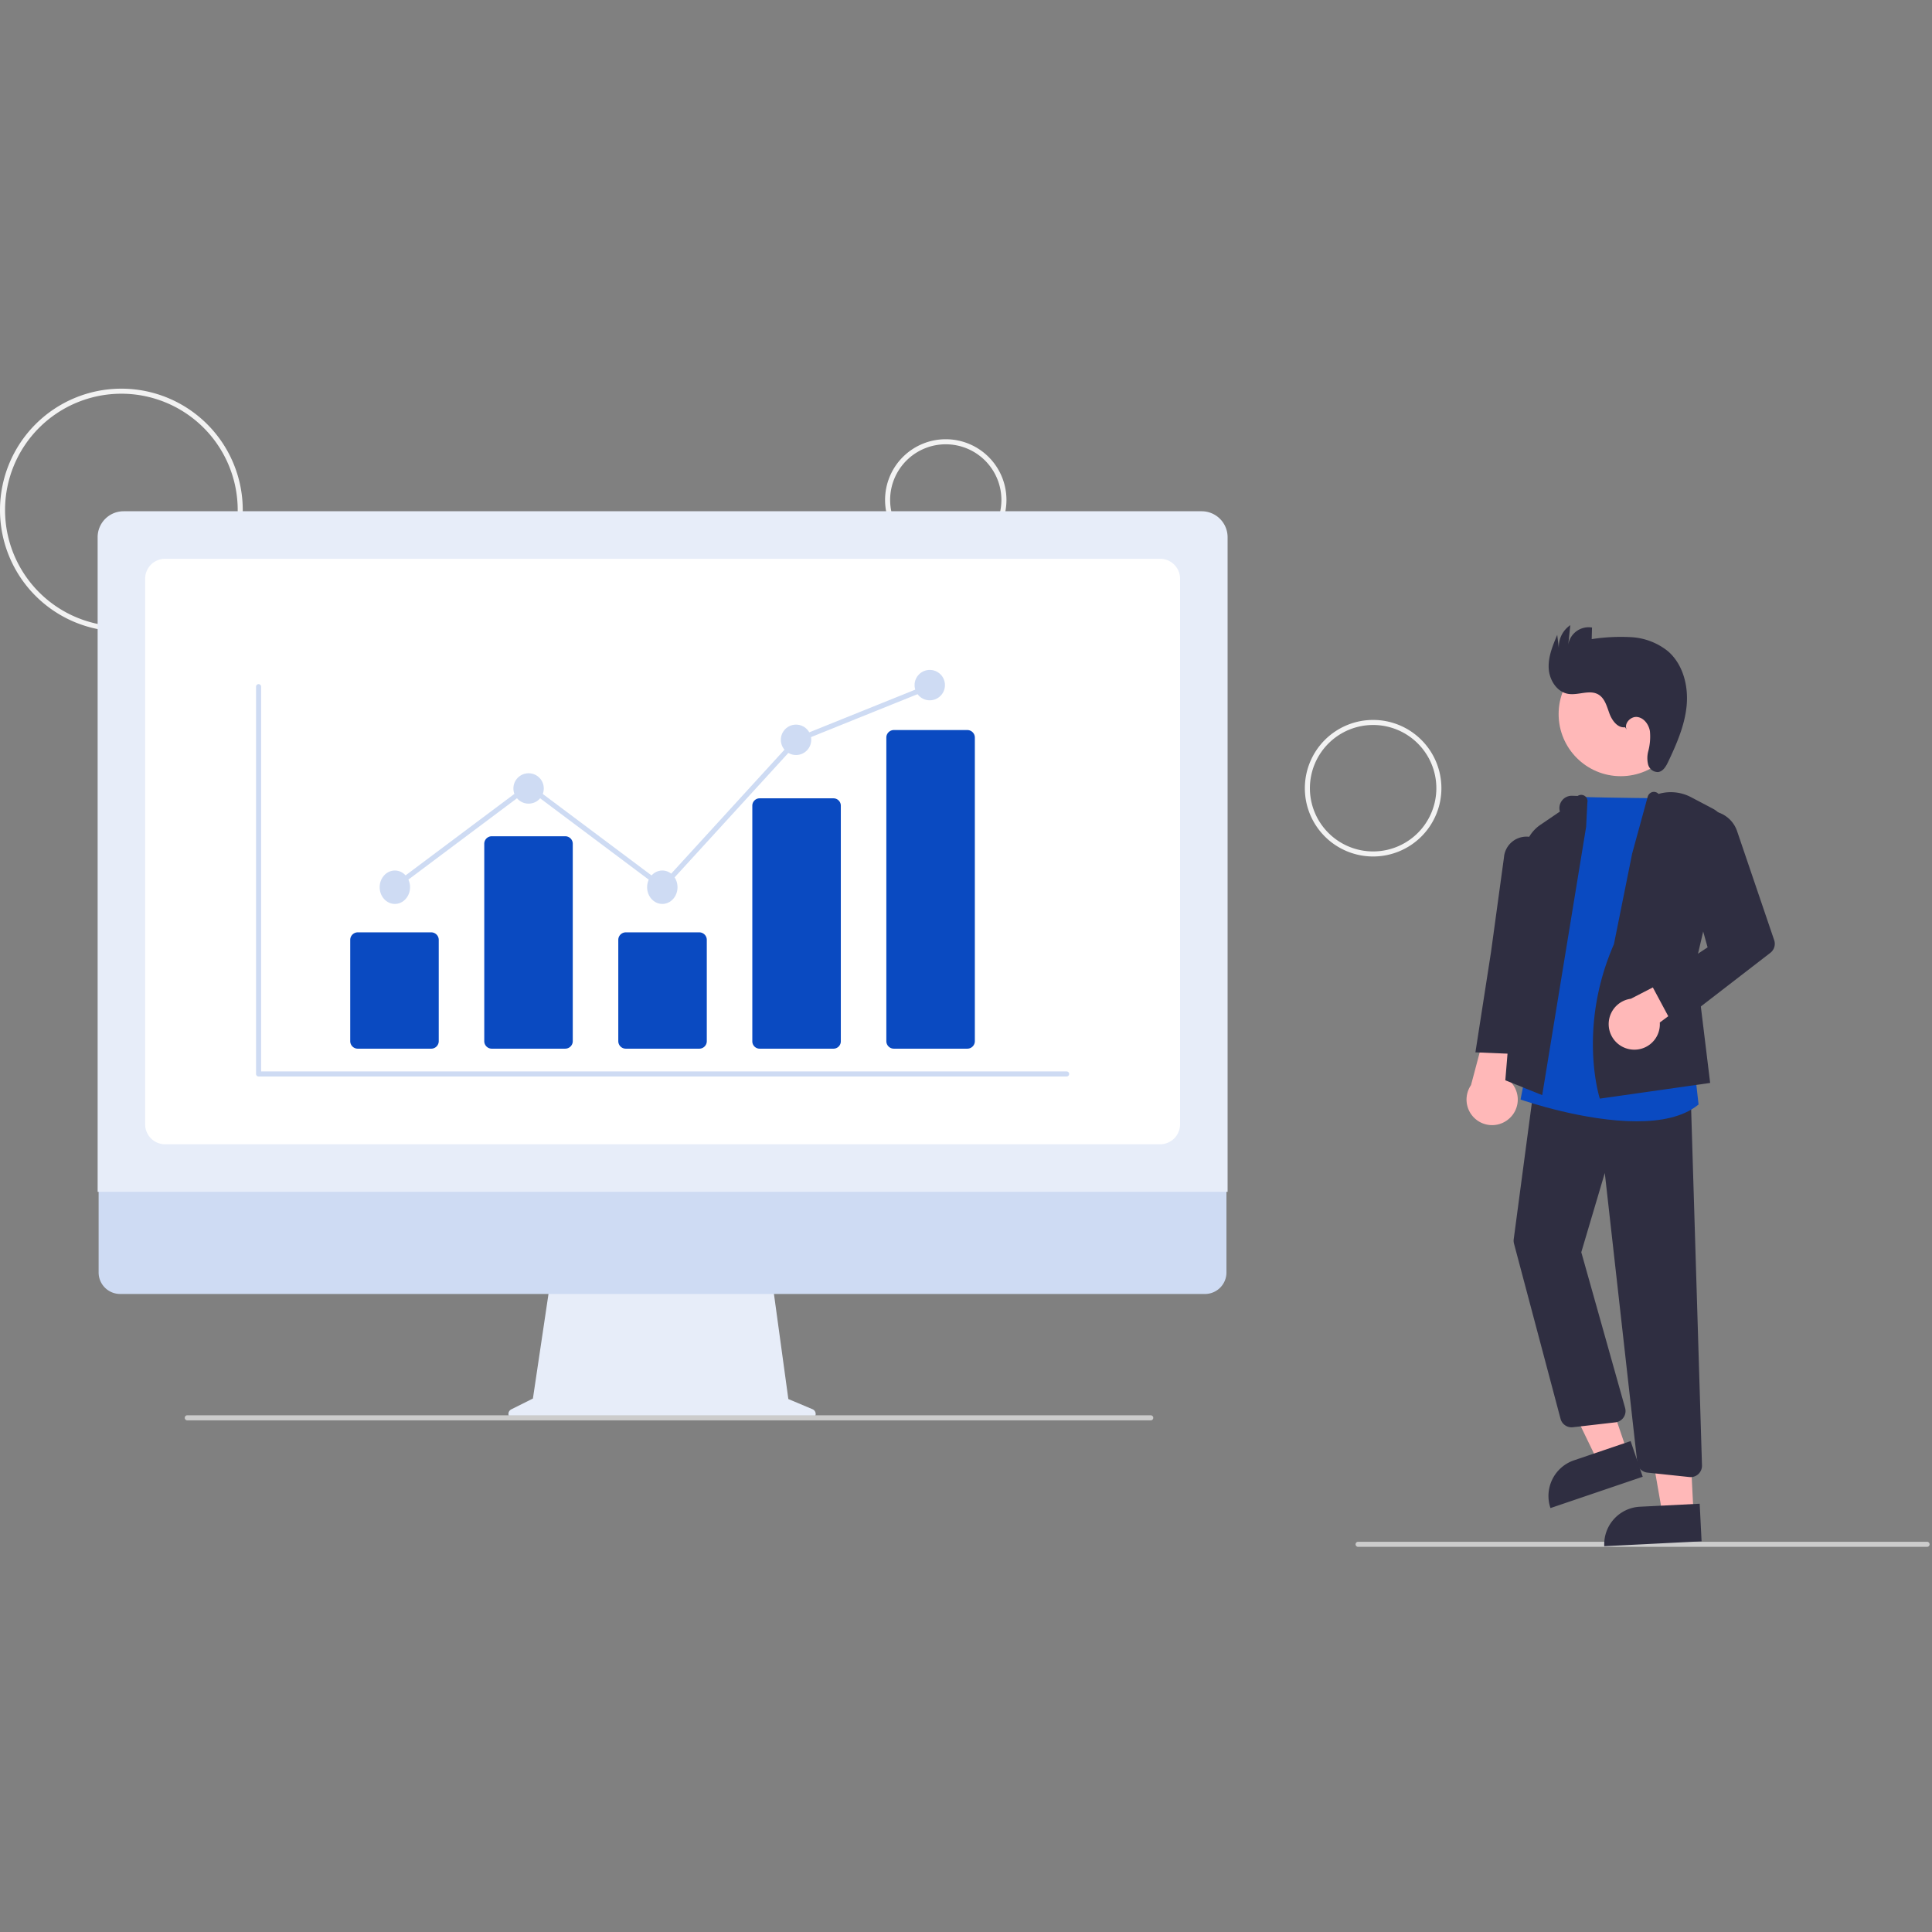 <svg xmlns="http://www.w3.org/2000/svg" xmlns:xlink="http://www.w3.org/1999/xlink" width="512" height="512" viewBox="0 0 512 512">
  <rect x="0" y="0" width="512" height="512" fill="#808080" stroke="none"/>
  <defs>
    <clipPath id="clip-path">
      <rect id="Rectangle_18941" data-name="Rectangle 18941" width="512" height="512" transform="translate(15104 -19256)" fill="#fff" stroke="#707070" stroke-width="1"/>
    </clipPath>
  </defs>
  <g id="man_desktop_graphview" transform="translate(-15104 19256)" clip-path="url(#clip-path)">
    <g id="Insurance_illustrations" transform="translate(99 1000)">
      <g id="Insurance" transform="translate(15005 -20153)">
        <path id="Path_24282" data-name="Path 24282" d="M250.639,285.335a32.167,32.167,0,1,1,32.167-32.167,32.167,32.167,0,0,1-32.167,32.167Zm0-62.994a30.827,30.827,0,1,0,30.827,30.827,30.827,30.827,0,0,0-30.827-30.827Z" transform="translate(-218.472 -221)" fill="#f2f2f2"/>
        <path id="Path_24283" data-name="Path 24283" d="M584.555,273.167a16.084,16.084,0,1,1,16.084-16.084A16.084,16.084,0,0,1,584.555,273.167Zm0-30.827A14.743,14.743,0,1,0,599.3,257.084a14.743,14.743,0,0,0-14.743-14.743Z" transform="translate(-333.919 -227.597)" fill="#f2f2f2"/>
        <path id="Path_24284" data-name="Path 24284" d="M752.566,388.188a18.094,18.094,0,1,1,18.094-18.094A18.094,18.094,0,0,1,752.566,388.188Zm0-34.848a16.754,16.754,0,1,0,16.754,16.754A16.754,16.754,0,0,0,752.566,353.34Z" transform="translate(-388.673 -264.21)" fill="#f2f2f2"/>
        <path id="Path_24285" data-name="Path 24285" d="M905.983,678.34H755.2a.67.67,0,0,1,0-1.34H905.983a.67.67,0,1,1,0,1.34Z" transform="translate(-395.289 -371.411)" fill="#ccc"/>
        <circle id="Ellipse_1900" data-name="Ellipse 1900" cx="16.46" cy="16.46" r="16.46" transform="translate(413.052 69.779)" fill="#ffb8b8"/>
        <path id="Path_24286" data-name="Path 24286" d="M632.8,405.574l-7.779,2.642-13.894-28.749,11.482-3.9Z" transform="translate(-201.578 -123.88)" fill="#ffb8b8"/>
        <path id="Path_24287" data-name="Path 24287" d="M9.976,0H25.821V9.976H0A9.976,9.976,0,0,1,9.976,0Z" transform="translate(407.681 287.208) rotate(-18.76)" fill="#2f2e41"/>
        <path id="Path_24288" data-name="Path 24288" d="M662.95,429l-8.205.412-5.5-31.454,12.111-.609Z" transform="translate(-214.154 -131.064)" fill="#ffb8b8"/>
        <path id="Path_24289" data-name="Path 24289" d="M9.976,0H25.821V9.976H0A9.976,9.976,0,0,1,9.976,0Z" transform="translate(424.647 296.798) rotate(-2.877)" fill="#2f2e41"/>
        <path id="Path_24290" data-name="Path 24290" d="M809.732,493.406a6.739,6.739,0,0,0-.313-10.329l7.823-22.634-12.057,3.081L799.6,484.546a6.775,6.775,0,0,0,10.128,8.86Z" transform="translate(-409.766 -299.98)" fill="#ffb8b8"/>
        <path id="Path_24291" data-name="Path 24291" d="M863.935,599.872a3.087,3.087,0,0,1-.318-.017l-11.138-1.179a3,3,0,0,1-2.679-2.663l-8.608-76.739-6.229,21,11.613,41.27a3.016,3.016,0,0,1-2.559,3.813l-11.29,1.3a3.031,3.031,0,0,1-3.259-2.222l-12.337-46.443a3,3,0,0,1-.075-1.171l5.545-41.683,41.358,3.316,2.99,98.313a3.016,3.016,0,0,1-3.014,3.108Z" transform="translate(-415.905 -311.423)" fill="#2f2e41"/>
        <path id="Path_24292" data-name="Path 24292" d="M850.544,468.4c-13.856,0-29.543-5.354-30.493-5.682l-.275-.1,15.631-80.206.288.012c6.195.251,23.1.38,23.27.382l.3,0,6.516,70.781,1.165,10.353-.143.116C862.82,467.28,856.873,468.4,850.544,468.4Z" transform="translate(-416.811 -274.242)" fill="#0a4ac1"/>
        <path id="Path_24293" data-name="Path 24293" d="M823.524,461.208l-9.777-3.938,4.983-60.276a9.956,9.956,0,0,1,4.339-7.441l5.145-3.5h0a3.263,3.263,0,0,1,3.235-4.181l1.474.047a1.675,1.675,0,0,1,2.565,1.783l-.324,6.386Z" transform="translate(-414.822 -273.984)" fill="#2f2e41"/>
        <path id="Path_24294" data-name="Path 24294" d="M814.691,455.851l-12.766-.538,4.135-26.6,3.427-25.029a5.981,5.981,0,0,1,7.759-5.258h0a5.976,5.976,0,0,1,4.138,6.465l-3.471,27.119Z" transform="translate(-410.923 -279.433)" fill="#2f2e41"/>
        <path id="Path_24295" data-name="Path 24295" d="M850.228,461.74l-.087-.269c-.059-.184-5.812-18.638,3.814-40.659l4.827-24.009,4.125-15.075A1.8,1.8,0,0,1,864,380.54a1.66,1.66,0,0,1,1.775.456h0a11.525,11.525,0,0,1,8.618.862l5.793,3.052a6.577,6.577,0,0,1,3.338,7.32l-7.918,33.791,3.849,31.562Z" transform="translate(-426.246 -273.594)" fill="#2f2e41"/>
        <path id="Path_24296" data-name="Path 24296" d="M860.72,470.813a6.739,6.739,0,0,0,7.451-7.16L886.1,450.37l-6.268-2.972-19.335,9.96a6.775,6.775,0,0,0,.221,13.455Z" transform="translate(-428.308 -295.677)" fill="#ffb8b8"/>
        <path id="Path_24297" data-name="Path 24297" d="M877.51,445.261l-6.056-11.3,14.936-9.83L879.1,397.984a7.9,7.9,0,0,1,6.051-9.872h0a7.926,7.926,0,0,1,9.047,5.2l9.834,28.907a3.015,3.015,0,0,1-1.013,3.359Z" transform="translate(-433.857 -276.071)" fill="#2f2e41"/>
        <path id="Path_24298" data-name="Path 24298" d="M851.151,341.579c-1.973.257-3.461-1.762-4.152-3.628s-1.216-4.039-2.932-5.047c-2.344-1.377-5.342.279-8.023-.175-3.027-.513-4.995-3.721-5.149-6.787s1.066-6.015,2.263-8.842l.418,3.513a6.967,6.967,0,0,1,3.044-6.09l-.539,5.155a5.471,5.471,0,0,1,6.294-4.527l-.085,3.072a50.73,50.73,0,0,1,10.529-.515,17.028,17.028,0,0,1,9.694,3.735c3.975,3.454,5.427,9.142,4.939,14.385S864.8,346,862.547,350.755c-.567,1.2-1.353,2.548-2.669,2.7a2.688,2.688,0,0,1-2.632-1.984,7.191,7.191,0,0,1,.032-3.532,15.02,15.02,0,0,0,.439-5.345c-.313-1.771-1.587-3.521-3.372-3.738s-3.612,1.824-2.754,3.4Z" transform="translate(-420.474 -251.849)" fill="#2f2e41"/>
        <path id="Path_24299" data-name="Path 24299" d="M500.119,607.44l-6.407-2.7-4.4-32.119H430.786l-4.764,31.988-5.732,2.866a1.361,1.361,0,0,0,.609,2.579h78.693a1.361,1.361,0,0,0,.528-2.616Z" transform="translate(-284.793 -336.982)" fill="#e7edf9"/>
        <path id="Path_24300" data-name="Path 24300" d="M550.676,556.24H263.155a5.7,5.7,0,0,1-5.684-5.7V510H556.359v40.544a5.7,5.7,0,0,1-5.683,5.7Z" transform="translate(-231.336 -316.326)" fill="#cedbf3"/>
        <path id="Path_24301" data-name="Path 24301" d="M556.531,449.827H257.08V276.347a6.875,6.875,0,0,1,6.867-6.867H549.664a6.875,6.875,0,0,1,6.867,6.867Z" transform="translate(-231.206 -236.991)" fill="#e7edf9"/>
        <path id="Path_24302" data-name="Path 24302" d="M544.843,443.433H281.162a5.3,5.3,0,0,1-5.294-5.294V293.563a5.3,5.3,0,0,1,5.294-5.294H544.843a5.3,5.3,0,0,1,5.294,5.294V438.139a5.3,5.3,0,0,1-5.294,5.294Z" transform="translate(-237.404 -243.188)" fill="#fff"/>
        <path id="Path_24303" data-name="Path 24303" d="M547.526,628.321H292.2a.67.67,0,0,1,0-1.34H547.526a.67.67,0,1,1,0,1.34Z" transform="translate(-242.569 -354.912)" fill="#ccc"/>
        <path id="Path_24304" data-name="Path 24304" d="M534.54,441.823H320.4a.67.67,0,0,1-.67-.67V338.517a.67.67,0,0,1,1.34,0V440.483H534.54a.67.67,0,0,1,0,1.34Z" transform="translate(-251.872 -259.542)" fill="#cedbf3"/>
        <path id="Path_24305" data-name="Path 24305" d="M378.437,466.827H358.961a1.992,1.992,0,0,1-1.989-1.989V437.989A1.992,1.992,0,0,1,358.961,436h19.477a1.992,1.992,0,0,1,1.989,1.989v26.849A1.992,1.992,0,0,1,378.437,466.827Z" transform="translate(-264.156 -291.917)" fill="#0a4ac1"/>
        <path id="Path_24306" data-name="Path 24306" d="M431.437,454.293H411.961a1.992,1.992,0,0,1-1.989-1.989V399.989A1.992,1.992,0,0,1,411.961,398h19.477a1.992,1.992,0,0,1,1.989,1.989V452.3a1.992,1.992,0,0,1-1.989,1.989Z" transform="translate(-281.638 -279.383)" fill="#0a4ac1"/>
        <path id="Path_24307" data-name="Path 24307" d="M484.438,466.827H464.961a1.992,1.992,0,0,1-1.989-1.989V437.989A1.991,1.991,0,0,1,464.961,436h19.477a1.992,1.992,0,0,1,1.989,1.989v26.849A1.992,1.992,0,0,1,484.438,466.827Z" transform="translate(-299.119 -291.917)" fill="#0a4ac1"/>
        <path id="Path_24308" data-name="Path 24308" d="M537.438,449.345H517.961a1.948,1.948,0,0,1-1.989-1.9V384.9a1.948,1.948,0,0,1,1.989-1.9h19.477a1.948,1.948,0,0,1,1.989,1.9v62.547A1.948,1.948,0,0,1,537.438,449.345Z" transform="translate(-316.601 -274.435)" fill="#0a4ac1"/>
        <path id="Path_24309" data-name="Path 24309" d="M590.438,440.439H570.961a1.991,1.991,0,0,1-1.989-1.989V357.989A1.991,1.991,0,0,1,570.961,356h19.477a1.992,1.992,0,0,1,1.989,1.989V438.45a1.992,1.992,0,0,1-1.989,1.989Z" transform="translate(-334.083 -265.53)" fill="#0a4ac1"/>
        <ellipse id="Ellipse_1901" data-name="Ellipse 1901" cx="4.027" cy="4.43" rx="4.027" ry="4.43" transform="translate(100.616 127.693)" fill="#cedbf3"/>
        <circle id="Ellipse_1902" data-name="Ellipse 1902" cx="4.027" cy="4.027" r="4.027" transform="translate(136.055 101.92)" fill="#cedbf3"/>
        <ellipse id="Ellipse_1903" data-name="Ellipse 1903" cx="4.027" cy="4.43" rx="4.027" ry="4.43" transform="translate(171.493 127.693)" fill="#cedbf3"/>
        <circle id="Ellipse_1904" data-name="Ellipse 1904" cx="4.027" cy="4.027" r="4.027" transform="translate(206.931 89.033)" fill="#cedbf3"/>
        <circle id="Ellipse_1905" data-name="Ellipse 1905" cx="4.027" cy="4.027" r="4.027" transform="translate(242.37 74.535)" fill="#cedbf3"/>
        <path id="Path_24310" data-name="Path 24310" d="M226.923,171.42l-35.6-26.667-35.116,26.3-.8-1.072,35.92-26.9,35.434,26.54,35.21-38.532.141-.058,35.518-14.31.5,1.243-35.377,14.253Z" transform="translate(-51.258 -38.499)" fill="#cedbf3"/>
      </g>
    </g>
  </g>
</svg>
